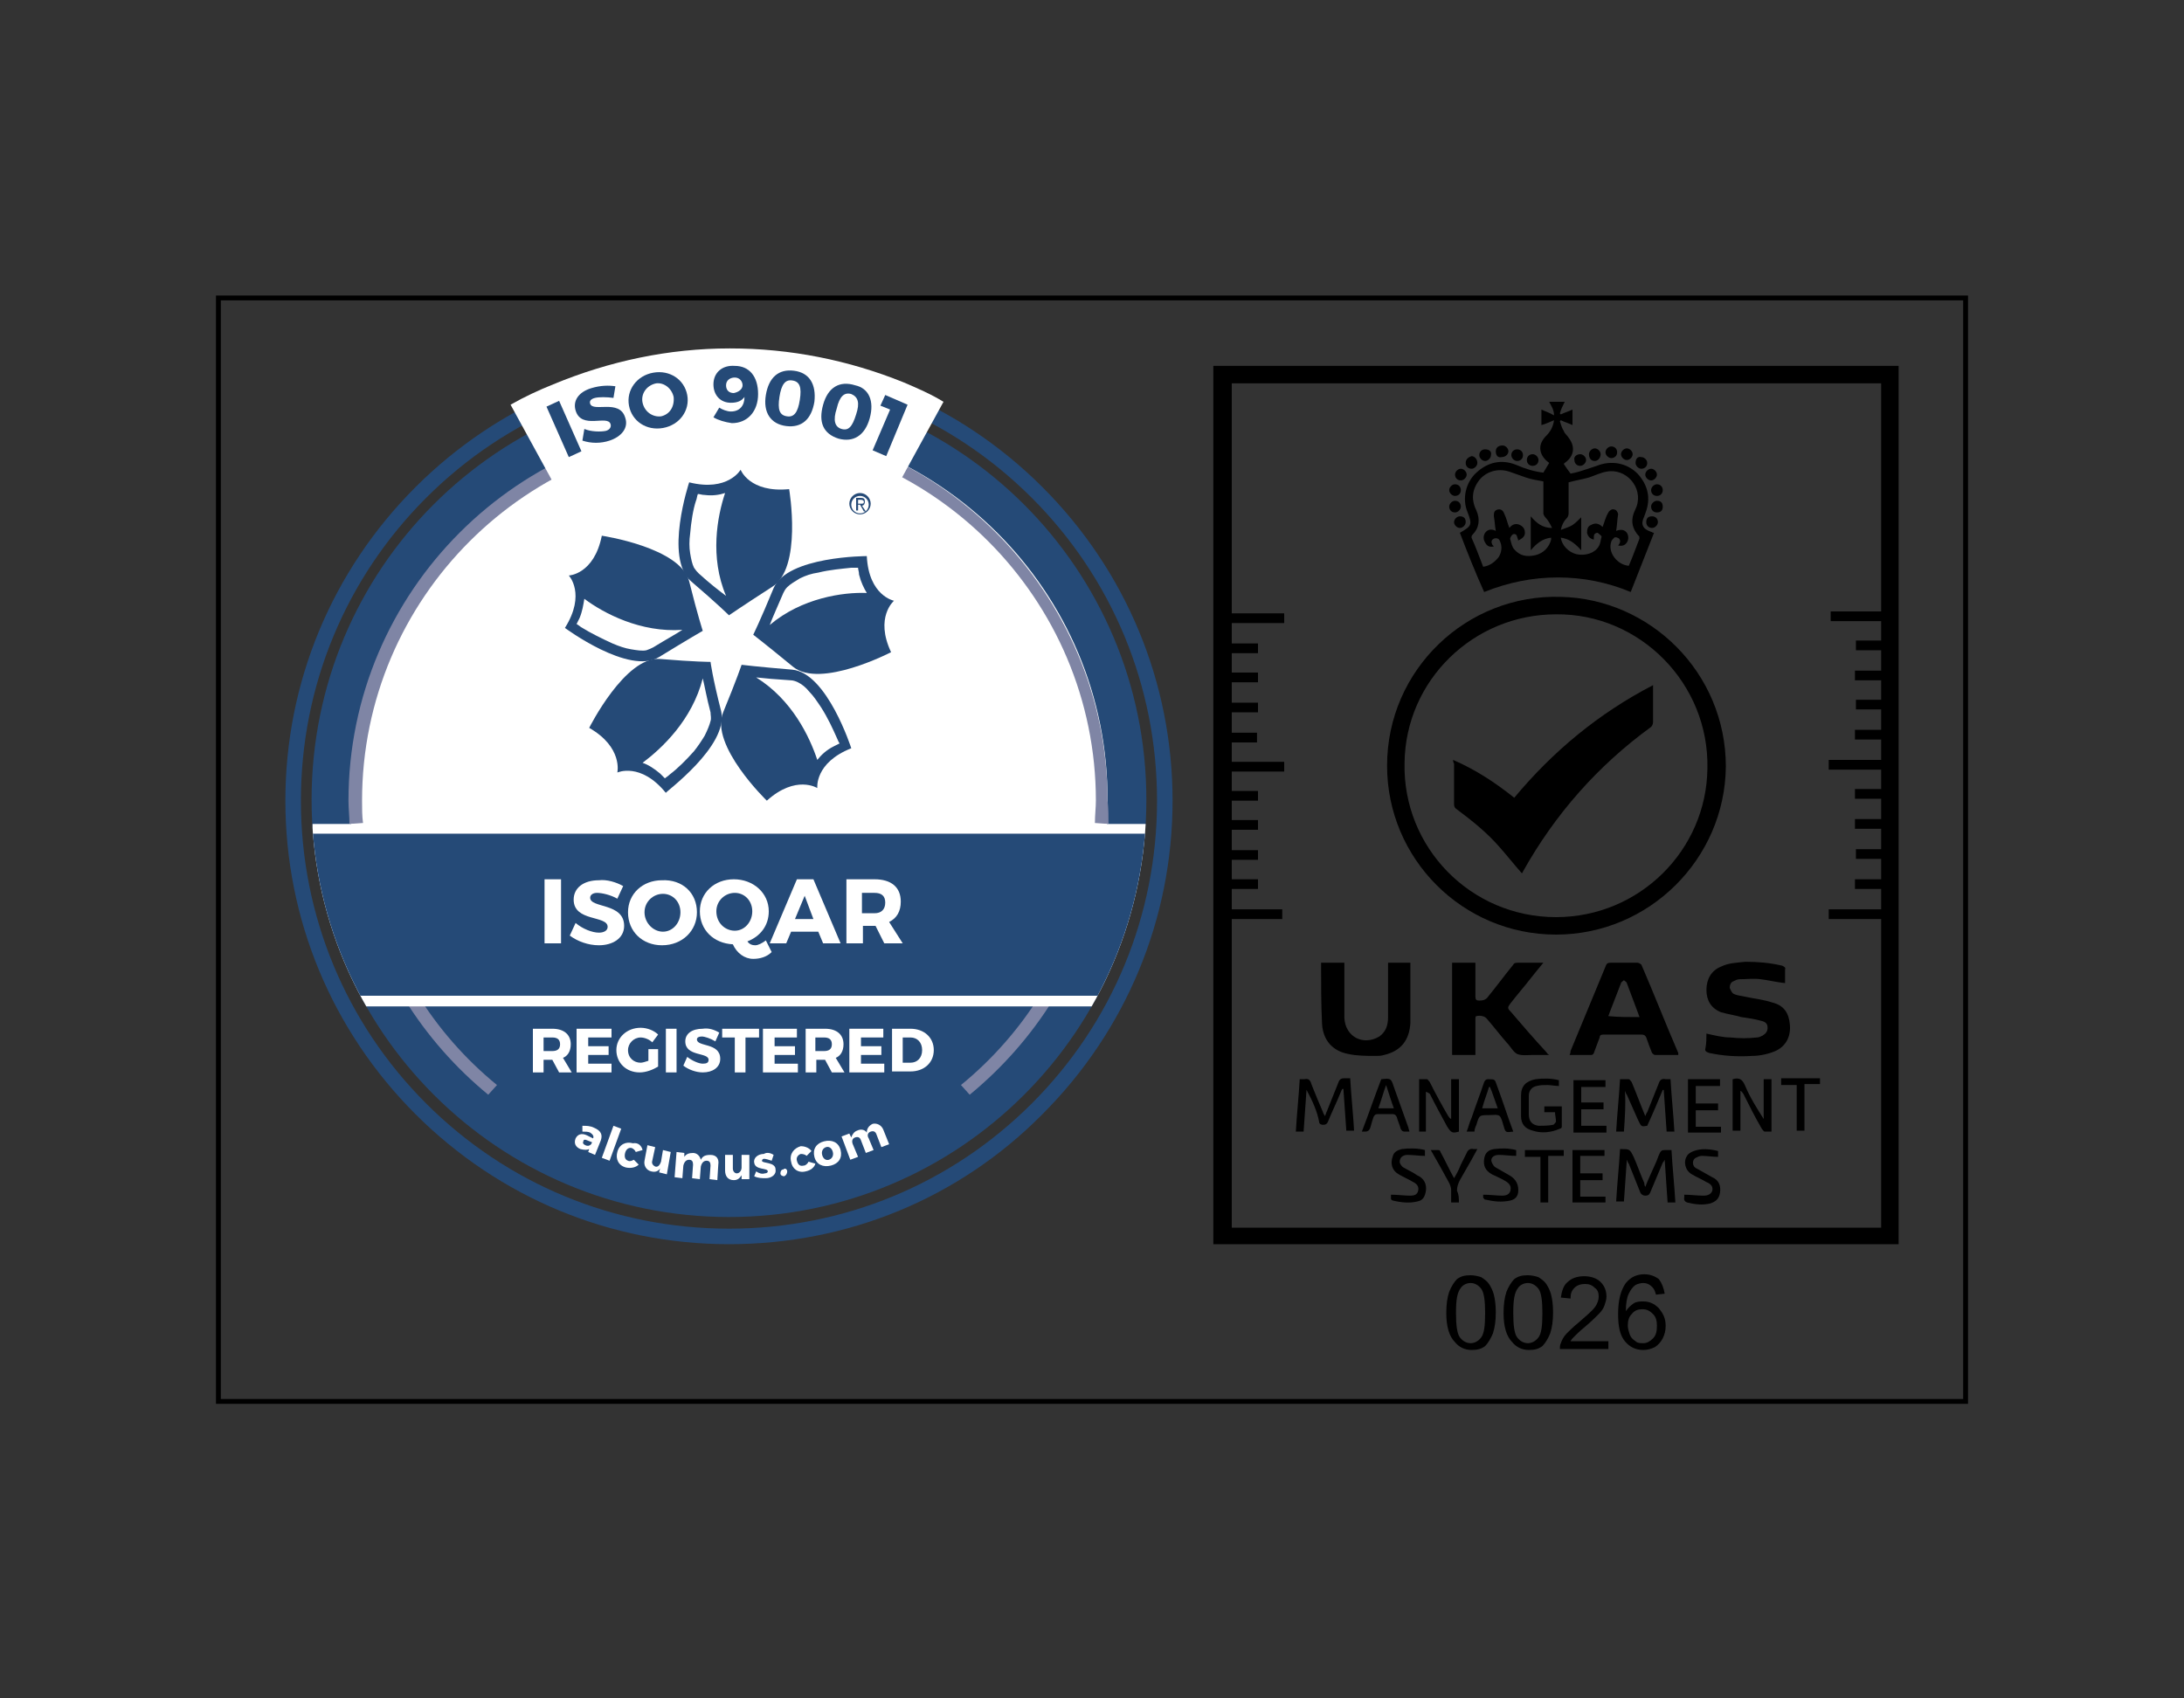 <?xml version="1.0" encoding="utf-8"?>
<!-- Generator: Adobe Illustrator 27.4.0, SVG Export Plug-In . SVG Version: 6.00 Build 0)  -->
<svg version="1.1" id="Layer_1" xmlns="http://www.w3.org/2000/svg" xmlns:xlink="http://www.w3.org/1999/xlink" x="0px" y="0px"
	 width="225px" height="175px" viewBox="0 0 225 175" style="enable-background:new 0 0 225 175;" xml:space="preserve">
<rect x="0" y="0" width="225" height="175" fill="#333333" stroke="none"/>
<style type="text/css">
	.st0{clip-path:url(#SVGID_00000011730592218264678260000008849541419342668680_);}
	.st1{fill:#254A77;}
	.st2{fill:#FFFFFF;}
	.st3{fill:#7F85A5;}
	.st4{fill:none;stroke:#000000;stroke-width:0.5;stroke-miterlimit:10;}
</style>
<g>
	<g>
		<g>
			<g>
				<path d="M150,135.3c0,1.2,0.1,2.1,0.4,2.5c0.3,0.4,0.7,0.6,1.1,0.6c0.4,0,0.8-0.2,1.1-0.6c0.3-0.4,0.4-1.2,0.4-2.5
					c0-1.2-0.1-2.1-0.4-2.5c-0.3-0.4-0.7-0.6-1.1-0.6c-0.4,0-0.8,0.2-1,0.5C150.1,133.2,150,134,150,135.3 M149,135.3
					c0-0.9,0.1-1.6,0.3-2.2c0.2-0.5,0.5-1,0.8-1.3c0.4-0.3,0.8-0.4,1.4-0.4c0.4,0,0.8,0.1,1.1,0.2c0.3,0.2,0.6,0.4,0.8,0.7
					c0.2,0.3,0.4,0.7,0.5,1.1c0.1,0.4,0.2,1,0.2,1.8c0,0.9-0.1,1.6-0.3,2.2c-0.2,0.5-0.5,1-0.8,1.3c-0.4,0.3-0.8,0.4-1.4,0.4
					c-0.7,0-1.3-0.3-1.7-0.8C149.3,137.7,149,136.7,149,135.3"/>
				<path d="M155.9,135.3c0,1.2,0.1,2.1,0.4,2.5c0.3,0.4,0.7,0.6,1.1,0.6c0.4,0,0.8-0.2,1.1-0.6c0.3-0.4,0.4-1.2,0.4-2.5
					c0-1.2-0.1-2.1-0.4-2.5c-0.3-0.4-0.7-0.6-1.1-0.6c-0.4,0-0.8,0.2-1,0.5C156,133.2,155.9,134,155.9,135.3 M154.9,135.3
					c0-0.9,0.1-1.6,0.3-2.2c0.2-0.5,0.5-1,0.8-1.3c0.4-0.3,0.8-0.4,1.4-0.4c0.4,0,0.8,0.1,1.1,0.2c0.3,0.2,0.6,0.4,0.8,0.7
					c0.2,0.3,0.4,0.7,0.5,1.1c0.1,0.4,0.2,1,0.2,1.8c0,0.9-0.1,1.6-0.3,2.2c-0.2,0.5-0.5,1-0.8,1.3c-0.4,0.3-0.8,0.4-1.4,0.4
					c-0.7,0-1.3-0.3-1.7-0.8C155.2,137.7,154.9,136.7,154.9,135.3"/>
				<path d="M165.7,138.1v0.9h-5c0-0.2,0-0.4,0.1-0.6c0.1-0.3,0.3-0.7,0.6-1c0.3-0.3,0.7-0.7,1.2-1.1c0.8-0.7,1.4-1.2,1.7-1.6
					c0.3-0.4,0.4-0.8,0.4-1.1c0-0.4-0.1-0.7-0.4-0.9c-0.3-0.3-0.6-0.4-1-0.4c-0.4,0-0.8,0.1-1.1,0.4c-0.3,0.3-0.4,0.6-0.4,1.1
					l-1-0.1c0.1-0.7,0.3-1.3,0.7-1.6c0.4-0.4,1-0.6,1.7-0.6c0.7,0,1.3,0.2,1.7,0.6c0.4,0.4,0.6,0.9,0.6,1.5c0,0.3-0.1,0.6-0.2,0.9
					c-0.1,0.3-0.3,0.6-0.6,0.9c-0.3,0.3-0.8,0.8-1.4,1.3c-0.6,0.5-0.9,0.8-1.1,1c-0.2,0.2-0.3,0.3-0.4,0.5H165.7z"/>
				<path d="M167.7,136.6c0,0.3,0.1,0.6,0.2,0.9c0.1,0.3,0.3,0.5,0.6,0.7c0.2,0.2,0.5,0.2,0.8,0.2c0.4,0,0.7-0.2,1-0.5
					c0.3-0.3,0.4-0.7,0.4-1.3c0-0.5-0.1-0.9-0.4-1.2c-0.3-0.3-0.6-0.5-1.1-0.5c-0.4,0-0.8,0.1-1.1,0.5
					C167.8,135.7,167.7,136.1,167.7,136.6 M171.5,133.3l-0.9,0.1c-0.1-0.4-0.2-0.6-0.4-0.8c-0.3-0.3-0.6-0.4-0.9-0.4
					c-0.3,0-0.6,0.1-0.8,0.2c-0.3,0.2-0.5,0.5-0.7,0.9c-0.2,0.4-0.3,1-0.3,1.8c0.2-0.3,0.5-0.6,0.8-0.8c0.3-0.2,0.7-0.2,1-0.2
					c0.6,0,1.1,0.2,1.6,0.7c0.4,0.5,0.7,1,0.7,1.8c0,0.5-0.1,0.9-0.3,1.3c-0.2,0.4-0.5,0.7-0.8,0.9c-0.4,0.2-0.8,0.3-1.2,0.3
					c-0.8,0-1.4-0.3-1.9-0.9c-0.5-0.6-0.7-1.5-0.7-2.8c0-1.5,0.3-2.5,0.8-3.2c0.5-0.6,1.1-0.9,1.9-0.9c0.6,0,1.1,0.2,1.5,0.5
					C171.2,132.2,171.4,132.7,171.5,133.3"/>
			</g>
			<g>
				<path d="M195.6,128.2c-23.5,0-47,0-70.6,0c0-30.2,0-60.3,0-90.5c23.5,0,47,0,70.6,0C195.6,67.8,195.6,98,195.6,128.2z
					 M193.8,39.5c-22.3,0-44.6,0-66.9,0c0,7.9,0,15.8,0,23.7c1.8,0,3.6,0,5.4,0c0,0.3,0,0.7,0,1c-1.8,0-3.6,0-5.4,0
					c0,0.7,0,1.4,0,2.1c0.9,0,1.8,0,2.7,0c0,0.3,0,0.6,0,1c-0.9,0-1.8,0-2.7,0c0,0.7,0,1.3,0,2c0.9,0,1.8,0,2.7,0c0,0.3,0,0.6,0,1
					c-0.9,0-1.8,0-2.7,0c0,0.7,0,1.4,0,2.1c0.9,0,1.8,0,2.7,0c0,0.3,0,0.6,0,1c-0.9,0-1.8,0-2.7,0c0,0.7,0,1.4,0,2.1
					c0.9,0,1.8,0,2.6,0c0,0.3,0,0.6,0,1c-0.9,0-1.8,0-2.6,0c0,0.7,0,1.4,0,2c1.8,0,3.6,0,5.4,0c0,0.3,0,0.6,0,1c-1.8,0-3.6,0-5.4,0
					c0,0.7,0,1.3,0,2c0.9,0,1.8,0,2.7,0c0,0.3,0,0.6,0,1c-0.9,0-1.8,0-2.7,0c0,0.7,0,1.4,0,2c0.9,0,1.8,0,2.7,0c0,0.3,0,0.6,0,1
					c-0.9,0-1.8,0-2.7,0c0,0.7,0,1.4,0,2.1c0.9,0,1.8,0,2.7,0c0,0.3,0,0.6,0,1c-0.9,0-1.8,0-2.7,0c0,0.7,0,1.3,0,2
					c0.9,0,1.8,0,2.7,0c0,0.3,0,0.6,0,1c-0.9,0-1.8,0-2.7,0c0,0.7,0,1.4,0,2.1c1.7,0,3.4,0,5.2,0c0,0.3,0,0.6,0,1
					c-1.7,0-3.4,0-5.2,0c0,10.6,0,21.2,0,31.8c22.3,0,44.6,0,66.9,0c0-10.6,0-21.2,0-31.8c-1.8,0-3.6,0-5.4,0c0-0.3,0-0.6,0-1
					c1.8,0,3.6,0,5.4,0c0-0.7,0-1.4,0-2.1c-0.9,0-1.8,0-2.7,0c0-0.3,0-0.6,0-1c0.9,0,1.8,0,2.7,0c0-0.7,0-1.4,0-2.1
					c-0.9,0-1.8,0-2.6,0c0-0.3,0-0.6,0-1c0.9,0,1.8,0,2.6,0c0-0.7,0-1.4,0-2.1c-0.9,0-1.8,0-2.7,0c0-0.3,0-0.6,0-1
					c0.9,0,1.8,0,2.7,0c0-0.7,0-1.4,0-2.1c-0.9,0-1.8,0-2.7,0c0-0.3,0-0.6,0-1c0.9,0,1.8,0,2.7,0c0-0.7,0-1.4,0-2
					c-1.8,0-3.6,0-5.4,0c0-0.3,0-0.7,0-1c1.8,0,3.6,0,5.4,0c0-0.7,0-1.4,0-2.1c-0.9,0-1.8,0-2.7,0c0-0.3,0-0.6,0-1
					c0.9,0,1.8,0,2.7,0c0-0.7,0-1.4,0-2.1c-0.9,0-1.8,0-2.6,0c0-0.3,0-0.6,0-1c0.9,0,1.8,0,2.6,0c0-0.7,0-1.4,0-2
					c-0.9,0-1.8,0-2.7,0c0-0.3,0-0.6,0-1c0.9,0,1.8,0,2.7,0c0-0.7,0-1.4,0-2.1c-0.9,0-1.8,0-2.6,0c0-0.3,0-0.6,0-1
					c0.9,0,1.8,0,2.6,0c0-0.7,0-1.4,0-2c-1.7,0-3.4,0-5.2,0c0-0.3,0-0.6,0-1c1.7,0,3.5,0,5.2,0C193.8,55.3,193.8,47.4,193.8,39.5z"
					/>
				<path d="M160.3,96.3c-9.6,0-17.4-7.8-17.4-17.4c0-9.9,8.2-17.7,17.9-17.4c9.2,0.2,17,7.8,17,17.5
					C177.7,88.5,169.9,96.3,160.3,96.3z M160.3,63.3c-8.5,0-15.5,6.8-15.6,15.3c-0.2,8.7,6.8,15.9,15.6,15.9
					c8.6,0,15.5-6.9,15.6-15.3C176.1,70.4,168.9,63.2,160.3,63.3z"/>
				<path d="M150.4,54.9c1.2-0.7,1.3-0.8,0.8-2.1c-0.6-1.4-0.2-3.1,0.9-4.1c1.2-1.1,2.6-1.4,4.1-0.8c0.9,0.4,1.9,0.7,2.8,0.8
					c0.2-0.3,0.4-0.7,0.6-1c-0.4-0.3-0.8-0.7-0.9-1.3c-0.1-0.6,0.2-1.1,0.6-1.5c0.4-0.4,0.7-0.9,0.8-1.6c-0.5,0.2-0.9,0.4-1.3,0.5
					c0-0.5,0-1,0-1.6c0.4,0.2,0.8,0.3,1.3,0.6c0-0.6-0.3-1-0.5-1.4c0.6,0,1.1,0,1.6,0c-0.2,0.4-0.4,0.8-0.5,1.2c0,0,0.1,0.1,0.1,0.1
					c0.4-0.2,0.8-0.3,1.2-0.5c0,0.5,0,1,0,1.6c-0.4-0.2-0.8-0.3-1.2-0.5c0,0-0.1,0.1-0.1,0.1c0.1,0.3,0.2,0.7,0.4,1
					c0.1,0.3,0.4,0.5,0.5,0.7c0.7,0.9,0.6,1.9-0.4,2.6c0,0-0.1,0.1-0.1,0.1c0.2,0.3,0.4,0.6,0.7,1c0.6-0.1,1.2-0.3,1.8-0.5
					c0.3-0.1,0.6-0.2,0.9-0.3c1.5-0.6,3.1-0.3,4.2,0.8c1.1,1.2,1.4,2.6,0.8,4.1c0,0.1-0.1,0.2-0.1,0.3c-0.4,0.8-0.2,1.3,0.7,1.6
					c0.1,0,0.1,0.1,0.3,0.1c-0.8,2-1.6,4.1-2.4,6.1c-2.4-1-4.9-1.5-7.5-1.5c-2.6,0-5.1,0.5-7.6,1.5C152,59,151.2,57,150.4,54.9z
					 M166.5,54.7c0.5-0.2,0.9-0.1,1.1,0.2c0.2,0.3,0.2,0.7,0,1c-0.2,0.3-0.5,0.4-0.9,0.3c0.2-0.2,0.3-0.5,0.1-0.7
					c-0.1-0.1-0.4-0.2-0.5-0.1c-0.1,0.1-0.3,0.3-0.3,0.4c-0.4,1.1,0.6,2.4,1.8,2.5c0.4-0.9,0.7-1.8,1.1-2.8c0-0.1,0-0.3-0.1-0.3
					c-0.6-0.7-0.8-1.4-0.5-2.3c0.1-0.2,0.2-0.5,0.3-0.7c0.7-2-1.1-4-3.1-3.6c-0.6,0.1-1.2,0.4-1.8,0.6c-0.7,0.2-1.4,0.3-2.1,0.5
					c0,1,0,2.1,0,3.1c0,0.2,0,0.4-0.2,0.6c-0.3,0.3-0.5,0.7-0.6,1.2c0.5-0.2,0.9-0.3,1.2-0.5c0.3-0.2,0.6-0.5,0.9-0.8
					c0,1.1,0,2.2,0,3.4c-0.8-0.9-1.4-1.2-2.1-1.3c0.1,0.8,0.8,1.5,1.6,1.7c0.9,0.2,1.9-0.1,2.3-0.8c0.2-0.3,0.2-0.7,0.3-1
					c0-0.1-0.3-0.3-0.4-0.4c-0.3,0-0.4,0.2-0.4,0.4c0,0.1,0,0.2,0,0.3c-0.4-0.1-0.6-0.3-0.7-0.7c0-0.4,0.1-0.7,0.4-0.8
					c0.5-0.3,0.9-0.1,1.2,0.2c0.2-0.5,0.3-1,0.6-1.5c0.1-0.2,0.4-0.4,0.6-0.3c0.2,0,0.4,0.3,0.4,0.5
					C166.6,53.6,166.6,54.1,166.5,54.7z M152.8,58.4c0.7-0.1,1.2-0.5,1.6-1c0.3-0.5,0.4-1.1,0.1-1.7c-0.1-0.2-0.3-0.3-0.6-0.2
					c-0.2,0.1-0.3,0.3-0.2,0.5c0,0.1,0.1,0.2,0.2,0.3c-0.4,0.1-0.7,0-0.9-0.4c-0.2-0.3-0.2-0.7,0-1c0.3-0.4,0.7-0.4,1.1-0.2
					c-0.1-0.5-0.1-1-0.2-1.5c0-0.3,0-0.6,0.4-0.7c0.4-0.1,0.6,0.2,0.7,0.5c0.2,0.4,0.3,0.9,0.5,1.4c0.3-0.4,0.7-0.5,1.1-0.3
					c0.4,0.2,0.5,0.5,0.5,0.8c0,0.4-0.3,0.6-0.7,0.8c0-0.1,0-0.1,0-0.1c-0.1-0.2-0.1-0.4-0.2-0.5c-0.1-0.1-0.3-0.1-0.4,0
					c-0.1,0.1-0.3,0.4-0.2,0.5c0.1,0.4,0.2,0.8,0.4,1c0.6,0.7,1.3,0.8,2.2,0.6c0.8-0.2,1.4-0.8,1.6-1.6c0-0.1,0-0.1,0-0.2
					c-0.9,0.1-1.5,0.6-2.1,1.3c0-1.2,0-2.3,0-3.5c0.6,0.7,1.2,1.2,2.2,1.2c-0.2-0.4-0.4-0.8-0.7-1.1c-0.1-0.1-0.2-0.3-0.2-0.4
					c0-0.8,0-1.6,0-2.5c0-0.3,0-0.5,0-0.8c-0.6-0.1-1.2-0.2-1.8-0.4c-0.6-0.2-1.1-0.4-1.7-0.6c-1.2-0.4-2.5,0-3.2,1
					c-0.7,1-0.7,2-0.2,3c0.4,0.9,0.3,1.8-0.4,2.5c-0.1,0.1-0.1,0.2-0.1,0.3C152.1,56.5,152.4,57.4,152.8,58.4z"/>
				<path d="M149.6,99.2c0.8,0,1.6,0,2.4,0c0,0.1,0,0.3,0,0.4c0,1,0,2.1,0,3.1c0,0.3,0.1,0.4,0.4,0.4c0.4,0,0.7-0.1,0.9-0.4
					c0.9-1.1,1.7-2.2,2.6-3.3c0.1-0.2,0.3-0.2,0.5-0.2c0.8,0,1.6,0,2.6,0c-0.5,0.6-0.9,1.1-1.3,1.6c-0.7,0.9-1.4,1.7-2.1,2.6
					c-0.3,0.4-0.3,0.5,0,0.8c1.2,1.4,2.4,2.8,3.7,4.2c0.1,0.1,0.1,0.2,0.3,0.3c-0.6,0-1.1,0-1.6,0c-0.6,0-1.2,0.1-1.7-0.1
					c-0.4-0.2-0.7-0.8-1.1-1.2c-0.7-0.8-1.3-1.6-2-2.4c-0.2-0.3-0.7-0.4-1.1-0.3c-0.1,0-0.1,0.2-0.1,0.3c0,1.1,0,2.2,0,3.3
					c0,0.1,0,0.3,0,0.4c-0.8,0-1.6,0-2.4,0C149.6,105.6,149.6,102.4,149.6,99.2z"/>
				<path d="M172.9,108.7c-0.8,0-1.6,0-2.4,0c-0.1,0-0.2-0.1-0.3-0.2c-0.2-0.5-0.4-1-0.6-1.6c-0.1-0.2-0.2-0.3-0.5-0.3
					c-1.3,0-2.6,0-3.9,0c-0.3,0-0.4,0.1-0.4,0.3c-0.2,0.5-0.4,1.1-0.6,1.6c0,0.1-0.2,0.2-0.2,0.2c-0.8,0-1.5,0-2.3,0
					c0.1-0.2,0.1-0.3,0.1-0.4c1.2-2.9,2.4-5.8,3.6-8.7c0.1-0.3,0.2-0.4,0.5-0.4c0.9,0,1.9,0,2.8,0c0.1,0,0.3,0.1,0.4,0.2
					c1.3,3,2.5,6.1,3.8,9.1C172.9,108.6,172.9,108.6,172.9,108.7z M168.9,104.8c0-0.1-0.1-0.2-0.1-0.3c-0.4-1.1-0.8-2.1-1.2-3.2
					c0-0.1-0.2-0.2-0.3-0.3c-0.1,0.1-0.3,0.2-0.3,0.3c-0.4,1-0.8,2.1-1.2,3.1c0,0.1-0.1,0.2-0.1,0.3
					C166.7,104.8,167.8,104.8,168.9,104.8z"/>
				<path d="M175.8,106.5c0.9,0.2,1.7,0.4,2.5,0.4c0.9,0.1,1.8,0.1,2.7,0c0.2,0,0.4-0.1,0.6-0.2c0.3-0.2,0.5-0.4,0.5-0.8
					c0-0.4-0.2-0.6-0.6-0.7c-0.7-0.2-1.4-0.3-2.1-0.4c-0.7-0.2-1.4-0.3-2.1-0.5c-1-0.4-1.5-1.2-1.5-2.3c0-1.1,0.5-2,1.5-2.4
					c0.8-0.4,1.7-0.4,2.5-0.5c1.3,0,2.5,0.1,3.8,0.4c0.2,0.1,0.4,0.2,0.3,0.4c0,0.5,0,0.9,0,1.4c-0.9-0.1-1.7-0.3-2.5-0.4
					c-0.7-0.1-1.5,0-2.2,0c-0.2,0-0.4,0.1-0.6,0.2c-0.3,0.1-0.4,0.4-0.4,0.7c0.1,0.2,0.2,0.5,0.4,0.6c0.4,0.2,0.8,0.2,1.2,0.3
					c0.9,0.2,1.9,0.3,2.8,0.6c1.2,0.3,1.7,1.1,1.8,2.3c0.1,1.2-0.4,2.2-1.5,2.7c-0.7,0.3-1.6,0.5-2.4,0.5c-1.5,0.1-3,0-4.4-0.3
					c-0.3-0.1-0.5-0.2-0.4-0.5C175.8,107.5,175.8,107,175.8,106.5z"/>
				<path d="M136.1,99.2c0.8,0,1.6,0,2.4,0c0,0.1,0,0.3,0,0.4c0,1.7,0,3.3,0,5c0,0.1,0,0.2,0,0.3c0.1,1.9,1.9,2.9,3.6,1.9
					c0.7-0.5,0.9-1.2,0.9-2c0-1.7,0-3.4,0-5.2c0-0.1,0-0.3,0-0.4c0.8,0,1.5,0,2.3,0c0,0,0,0.1,0,0.2c0,2,0,4,0,6
					c-0.1,1.8-1,2.9-2.7,3.3c-0.3,0.1-0.6,0.1-0.9,0.1c-0.9,0-1.9,0-2.8-0.2c-1.6-0.3-2.6-1.4-2.7-3.1
					C136.1,103.5,136.1,101.4,136.1,99.2C136.1,99.3,136.1,99.3,136.1,99.2z"/>
				<path d="M169.5,122.3c0.3-0.8,0.7-1.6,1-2.3c0.2-0.4,0.3-0.8,0.5-1.2c0.1-0.2,0.2-0.3,0.5-0.3c0.2,0,0.4,0,0.7,0
					c0.1,1.8,0.3,3.6,0.4,5.4c-0.3,0-0.5,0-0.8,0c-0.1-1.4-0.2-2.9-0.3-4.4c-0.1,0.2-0.2,0.3-0.2,0.3c-0.4,1-0.9,2.1-1.3,3.1
					c-0.1,0.2-0.2,0.3-0.5,0.3c-0.2,0-0.4-0.1-0.5-0.3c-0.4-1-0.8-2-1.2-3c-0.1-0.1-0.1-0.2-0.2-0.4c-0.1,1.4-0.2,2.9-0.3,4.3
					c-0.3,0-0.5,0-0.8,0c0.1-1.8,0.3-3.6,0.4-5.4c0,0,0.1,0,0.1,0c0.9,0,0.9,0,1.3,0.8c0.4,0.9,0.7,1.8,1.1,2.7
					C169.4,122,169.4,122.1,169.5,122.3z"/>
				<path d="M167.3,116.6c-0.3,0-0.5,0-0.8,0c0.1-1.8,0.3-3.6,0.4-5.4c0.3,0,0.6,0,0.9,0c0.1,0,0.2,0.2,0.3,0.3
					c0.5,1.2,0.9,2.3,1.4,3.5c0.1-0.2,0.1-0.3,0.2-0.4c0.4-1,0.8-2,1.2-3c0.1-0.3,0.3-0.5,0.7-0.4c0.2,0,0.3,0,0.5,0
					c0.1,1.8,0.3,3.6,0.4,5.4c-0.3,0-0.5,0-0.8,0c-0.1-1.4-0.2-2.9-0.3-4.3c0,0-0.1,0-0.1,0c-0.5,1.2-1,2.4-1.6,3.7
					c-0.6,0.1-0.6,0.1-0.9-0.5c-0.4-0.9-0.8-1.8-1.2-2.7c-0.1-0.1-0.1-0.2-0.2-0.4C167.5,113.7,167.4,115.1,167.3,116.6z"/>
				<path d="M134.6,112.3c-0.1,1.4-0.2,2.9-0.3,4.3c-0.3,0-0.5,0-0.8,0c0.1-1.8,0.3-3.6,0.4-5.4c0.2,0,0.3,0,0.5,0
					c0.4-0.1,0.6,0.1,0.7,0.5c0.4,1,0.8,2,1.2,2.9c0,0.1,0.1,0.2,0.2,0.4c0.1-0.2,0.1-0.3,0.2-0.5c0.4-1,0.8-2,1.2-3
					c0.1-0.3,0.3-0.4,0.6-0.4c0.2,0,0.4,0,0.6,0c0.1,1.8,0.3,3.6,0.4,5.4c-0.3,0-0.5,0-0.8,0c-0.1-1.4-0.2-2.9-0.3-4.3
					c0,0-0.1,0-0.1,0c-0.1,0.1-0.1,0.2-0.2,0.4c-0.4,1-0.9,2-1.3,3c-0.1,0.2-0.2,0.3-0.5,0.3c-0.2,0-0.4-0.1-0.4-0.3
					C135.7,114.5,135.2,113.4,134.6,112.3C134.7,112.3,134.7,112.3,134.6,112.3z"/>
				<path d="M178.5,111.2c0.7-0.2,1,0,1.3,0.7c0.5,1.2,1.2,2.3,1.9,3.4c0-1.3,0-2.7,0-4.1c0.3,0,0.5,0,0.8,0c0,1.8,0,3.6,0,5.4
					c-0.2,0-0.5,0-0.7,0c-0.1,0-0.2-0.2-0.3-0.3c-0.7-1.2-1.3-2.4-1.9-3.6c-0.1-0.1-0.1-0.2-0.3-0.3c0,1.4,0,2.7,0,4.1
					c-0.3,0-0.5,0-0.8,0C178.5,114.8,178.5,113,178.5,111.2z"/>
				<path d="M146.9,112.5c0,1.4,0,2.7,0,4.1c-0.3,0-0.5,0-0.7,0c0-1.8,0-3.6,0-5.4c0.3,0,0.6,0,0.8,0c0.1,0,0.2,0.2,0.3,0.3
					c0.6,1.2,1.2,2.3,1.9,3.5c0.1,0.1,0.1,0.2,0.3,0.3c0-1.4,0-2.7,0-4.1c0.3,0,0.5,0,0.8,0c0,1.8,0,3.6,0,5.4
					c-0.7,0.2-0.8,0.1-1.2-0.5c-0.6-1.1-1.2-2.2-1.8-3.4C147.1,112.6,147,112.5,146.9,112.5C146.9,112.5,146.9,112.5,146.9,112.5z"
					/>
				<path d="M160.2,114.6c-0.4,0-0.7,0-1.1,0c0-0.2,0-0.4,0-0.6c0.6,0,1.1,0,1.8,0c0,0.7,0,1.4,0,2.1c0,0.1-0.1,0.2-0.2,0.2
					c-0.9,0.4-1.9,0.5-2.8,0.2c-0.8-0.2-1.2-0.7-1.2-1.5c0-0.7,0-1.4,0-2.1c0-1,0.5-1.5,1.5-1.7c0.8-0.1,1.6-0.1,2.4,0.1
					c0,0.2,0,0.4,0,0.6c-0.4,0-0.8-0.1-1.2-0.1c-0.4,0-0.7,0-1.1,0.1c-0.5,0.1-0.8,0.5-0.8,1c0,0.6,0,1.3,0,1.9c0,0.7,0.3,1.1,1,1.2
					c0.5,0,1,0,1.5-0.1c0.1,0,0.2-0.2,0.3-0.3C160.3,115.2,160.2,114.9,160.2,114.6z"/>
				<path d="M173.9,111.2c1.1,0,2.2,0,3.3,0c0,0.2,0,0.4,0,0.7c-0.8,0-1.7,0-2.5,0c0,0.6,0,1.2,0,1.8c0.8,0,1.5,0,2.3,0
					c0,0.2,0,0.4,0,0.7c-0.8,0-1.5,0-2.3,0c0,0.6,0,1.1,0,1.7c0.9,0,1.7,0,2.6,0c0,0.2,0,0.4,0,0.6c-1.1,0-2.2,0-3.4,0
					C173.9,114.8,173.9,113,173.9,111.2z"/>
				<path d="M155.9,116.6C155.9,116.6,155.8,116.6,155.9,116.6c-0.8,0.1-0.8,0.1-1-0.6c-0.1-0.3-0.2-0.8-0.4-1
					c-0.2-0.2-0.7-0.1-1.1-0.1c-1,0-1,0-1.3,1c-0.1,0.2-0.2,0.5-0.2,0.7c-0.3,0-0.5,0-0.8,0c0.2-0.5,0.3-1,0.5-1.4
					c0.4-1.2,0.9-2.5,1.3-3.7c0.1-0.2,0.2-0.3,0.4-0.3c0.7,0,0.7,0,0.9,0.6C154.8,113.4,155.3,115,155.9,116.6z M152.7,114.2
					c0.6,0,1.1,0,1.6,0c-0.3-0.8-0.5-1.5-0.8-2.2c0,0-0.1,0-0.1,0C153.2,112.7,152.9,113.4,152.7,114.2z"/>
				<path d="M142.3,111.2C142.3,111.2,142.3,111.2,142.3,111.2c1-0.1,1-0.1,1.3,0.8c0.5,1.4,1,2.8,1.5,4.2c0,0.1,0.1,0.3,0.1,0.4
					c-0.2,0-0.4,0-0.5,0c-0.2,0-0.3-0.1-0.4-0.3c-0.1-0.4-0.3-0.8-0.4-1.2c-0.1-0.2-0.2-0.3-0.4-0.3c-0.5,0-1,0-1.6,0
					c-0.2,0-0.3,0.1-0.4,0.3c-0.1,0.3-0.2,0.6-0.3,1c-0.1,0.4-0.3,0.5-0.6,0.5c-0.1,0-0.2,0-0.3,0C141,114.8,141.6,113,142.3,111.2z
					 M143.6,114.2c-0.3-0.8-0.5-1.5-0.8-2.4c-0.3,0.8-0.5,1.6-0.8,2.4C142.5,114.2,143,114.2,143.6,114.2z"/>
				<path d="M162.9,113.6c0.8,0,1.5,0,2.3,0c0,0.2,0,0.4,0,0.7c-0.8,0-1.5,0-2.3,0c0,0.6,0,1.1,0,1.7c0.9,0,1.7,0,2.6,0
					c0,0.2,0,0.4,0,0.7c-1.1,0-2.2,0-3.4,0c0-1.8,0-3.6,0-5.4c1.1,0,2.2,0,3.3,0c0,0.2,0,0.4,0,0.7c-0.8,0-1.7,0-2.5,0
					C162.9,112.4,162.9,113,162.9,113.6z"/>
				<path d="M162.8,119.1c0,0.6,0,1.2,0,1.8c0.8,0,1.5,0,2.3,0c0,0.2,0,0.4,0,0.7c-0.8,0-1.5,0-2.3,0c0,0.6,0,1.1,0,1.7
					c0.9,0,1.7,0,2.6,0c0,0.2,0,0.4,0,0.6c-1.1,0-2.2,0-3.4,0c0-1.8,0-3.6,0-5.4c1.1,0,2.2,0,3.3,0c0,0.2,0,0.4,0,0.6
					C164.5,119.1,163.7,119.1,162.8,119.1z"/>
				<path d="M173.5,123.1c0.7,0,1.3,0.1,2,0.1c0.5,0,0.8-0.2,0.9-0.5c0.1-0.4-0.1-0.7-0.6-0.9c-0.5-0.3-1-0.5-1.5-0.8
					c-0.7-0.4-0.9-1.3-0.5-1.9c0.1-0.2,0.4-0.4,0.7-0.5c0.8-0.3,1.7-0.2,2.5,0c0,0.2,0,0.4,0,0.6c-0.6,0-1.1-0.1-1.7-0.1
					c-0.2,0-0.4,0.1-0.6,0.2c-0.4,0.2-0.4,0.9,0.1,1.1c0.5,0.3,1.1,0.6,1.6,0.9c0.7,0.3,0.9,0.9,0.8,1.6c-0.1,0.6-0.4,0.9-1,1.1
					c-0.8,0.2-1.6,0.1-2.4-0.1C173.3,123.7,173.6,123.3,173.5,123.1z"/>
				<path d="M152.8,123.1c0.7,0,1.4,0.1,2,0.1c0.3,0,0.7-0.1,0.8-0.5c0.1-0.4,0-0.7-0.5-1c-0.5-0.3-1-0.5-1.4-0.7
					c-0.7-0.4-0.9-0.9-0.8-1.6c0.1-0.6,0.4-0.9,1-1c0.8-0.1,1.5-0.1,2.3,0.1c0,0.2,0,0.4,0,0.6c-0.6,0-1.2-0.1-1.8-0.1
					c-0.6,0-0.9,0.4-0.7,0.8c0.1,0.2,0.2,0.4,0.4,0.5c0.5,0.3,0.9,0.5,1.4,0.8c0.7,0.4,1,1,0.9,1.8c-0.1,0.5-0.4,0.7-0.8,0.8
					c-0.9,0.2-1.7,0.1-2.6-0.1c-0.1,0-0.1-0.1-0.2-0.2C152.8,123.4,152.8,123.3,152.8,123.1z"/>
				<path d="M146.8,118.5c0,0.2,0,0.4,0,0.6c-0.6,0-1.2-0.1-1.8-0.1c-0.5,0-0.8,0.3-0.8,0.7c0,0.2,0.2,0.5,0.4,0.6
					c0.5,0.3,1,0.5,1.4,0.8c0.7,0.3,1,0.9,0.9,1.6c-0.1,0.6-0.3,1-0.9,1.1c-0.8,0.2-1.7,0.1-2.5-0.1c-0.1,0-0.2-0.1-0.2-0.2
					c0-0.1,0-0.3,0-0.4c0.7,0,1.4,0.1,2,0.1c0.4,0,0.7-0.1,0.8-0.5c0.1-0.4-0.1-0.7-0.5-0.9c-0.5-0.3-1-0.5-1.5-0.8
					c-0.7-0.4-0.9-1.1-0.6-1.9c0.1-0.4,0.5-0.6,0.9-0.7C145.1,118.3,146.1,118.3,146.8,118.5z"/>
				<path d="M150.3,123.9c-0.3,0-0.5,0-0.8,0c0-0.4,0-0.9,0-1.3c0-0.2-0.1-0.5-0.2-0.7c-0.6-1.1-1.2-2.2-1.9-3.4c0.3,0,0.5,0,0.8,0
					c0.1,0,0.2,0.1,0.2,0.2c0.5,0.9,0.9,1.8,1.4,2.7c0.3-0.5,0.5-0.9,0.7-1.4c0.2-0.4,0.4-0.8,0.6-1.2c0.1-0.3,0.4-0.5,0.7-0.4
					c0.1,0,0.2,0,0.4,0c-0.2,0.4-0.4,0.7-0.6,1.1c-0.4,0.7-0.8,1.4-1.2,2.1c-0.2,0.4-0.3,0.7-0.3,1.1
					C150.3,123.1,150.3,123.5,150.3,123.9z"/>
				<path d="M185.1,111.8c-0.6,0-1.1,0-1.6,0c0-0.2,0-0.4,0-0.7c1.3,0,2.7,0,4,0c0,0.2,0,0.4,0,0.6c-0.5,0-1,0-1.6,0
					c0,1.6,0,3.2,0,4.8c-0.3,0-0.5,0-0.8,0C185.1,115,185.1,113.5,185.1,111.8z"/>
				<path d="M159.5,123.9c-0.2,0-0.4,0-0.5,0c-0.1,0-0.1,0-0.3,0c0-1.6,0-3.1,0-4.7c-0.6,0-1.1,0-1.6,0c0-0.2,0-0.4,0-0.7
					c1.3,0,2.7,0,4,0c0,0.2,0,0.4,0,0.6c-0.5,0-1.1,0-1.6,0C159.5,120.7,159.5,122.3,159.5,123.9z"/>
				<path d="M154.1,46.5c0-0.4,0.3-0.6,0.7-0.6c0.3,0,0.6,0.3,0.6,0.6c0,0.3-0.3,0.6-0.7,0.6C154.3,47.2,154.1,46.9,154.1,46.5z"/>
				<path d="M166.6,46.6c0,0.4-0.3,0.6-0.6,0.6c-0.3,0-0.6-0.3-0.6-0.6c0-0.3,0.3-0.6,0.6-0.6C166.3,46,166.6,46.2,166.6,46.6z"/>
				<path d="M171.3,50.5c0,0.3-0.2,0.6-0.6,0.6c-0.4,0-0.6-0.3-0.6-0.6c0-0.3,0.3-0.6,0.6-0.6C171.1,49.9,171.3,50.2,171.3,50.5z"/>
				<path d="M169.1,47.1c0.3,0,0.6,0.3,0.6,0.6c0,0.4-0.3,0.6-0.6,0.6c-0.3,0-0.6-0.3-0.6-0.6C168.5,47.3,168.7,47,169.1,47.1z"/>
				<path d="M152.2,47.7c0,0.3-0.3,0.6-0.6,0.6c-0.3,0-0.6-0.2-0.6-0.6c0-0.4,0.3-0.6,0.6-0.7C151.9,47,152.2,47.3,152.2,47.7z"/>
				<path d="M167.6,46.2c0.3,0,0.6,0.3,0.6,0.6c0,0.3-0.3,0.6-0.6,0.6c-0.3,0-0.6-0.3-0.6-0.6C167,46.5,167.3,46.2,167.6,46.2z"/>
				<path d="M149.9,51.1c-0.3,0-0.6-0.3-0.6-0.6c0-0.3,0.3-0.6,0.6-0.6c0.4,0,0.6,0.3,0.6,0.6C150.5,50.9,150.2,51.1,149.9,51.1z"/>
				<path d="M151.1,48.9c0,0.3-0.3,0.6-0.6,0.6c-0.4,0-0.6-0.3-0.6-0.6c0-0.3,0.3-0.6,0.6-0.6C150.8,48.3,151.1,48.6,151.1,48.9z"/>
				<path d="M164.3,47.5c-0.4,0-0.6-0.3-0.6-0.7c0-0.3,0.3-0.6,0.6-0.6c0.3,0,0.6,0.3,0.6,0.6C164.9,47.2,164.6,47.5,164.3,47.5z"/>
				<path d="M156.3,46.3c0.3,0,0.6,0.2,0.6,0.6c0,0.4-0.3,0.6-0.6,0.6c-0.3,0-0.6-0.3-0.6-0.6C155.7,46.5,156,46.3,156.3,46.3z"/>
				<path d="M153.6,46.9c0,0.3-0.3,0.6-0.6,0.6c-0.3,0-0.6-0.3-0.6-0.6c0-0.4,0.3-0.6,0.6-0.6C153.4,46.3,153.7,46.5,153.6,46.9z"/>
				<path d="M151,53.8c0,0.3-0.3,0.6-0.6,0.6c-0.3,0-0.6-0.3-0.6-0.6c0-0.3,0.3-0.6,0.6-0.6C150.8,53.2,151,53.4,151,53.8z"/>
				<path d="M171.3,52.2c0,0.4-0.2,0.6-0.6,0.6c-0.4,0-0.6-0.3-0.6-0.6c0-0.3,0.3-0.6,0.6-0.6C171.1,51.6,171.3,51.8,171.3,52.2z"/>
				<path d="M150.5,52.2c0,0.3-0.3,0.6-0.6,0.6c-0.4,0-0.6-0.3-0.6-0.6c0-0.3,0.3-0.6,0.6-0.6C150.3,51.6,150.5,51.9,150.5,52.2z"/>
				<path d="M162.8,46.8c0.3,0,0.6,0.3,0.6,0.6c0,0.3-0.3,0.6-0.6,0.6c-0.4,0-0.6-0.3-0.6-0.6C162.1,47.1,162.4,46.8,162.8,46.8z"/>
				<path d="M157.9,48c-0.3,0-0.6-0.2-0.6-0.6c0-0.4,0.3-0.6,0.6-0.6c0.3,0,0.6,0.3,0.6,0.6C158.5,47.8,158.2,48,157.9,48z"/>
				<path d="M170.8,53.8c0,0.3-0.3,0.6-0.6,0.6c-0.3,0-0.6-0.2-0.6-0.6c0-0.4,0.2-0.6,0.6-0.6C170.5,53.2,170.8,53.4,170.8,53.8z"/>
				<path d="M170.1,48.3c0.3,0,0.6,0.3,0.6,0.6c0,0.3-0.3,0.6-0.6,0.6c-0.3,0-0.6-0.3-0.6-0.6C169.5,48.6,169.8,48.3,170.1,48.3z"/>
				<path d="M149.7,78.3c2.3,1,4.3,2.3,6.3,3.9c4-4.8,8.7-8.7,14.3-11.6c0,0.1,0,0.2,0,0.3c0,1.2,0,2.3,0,3.5c0,0.2-0.1,0.4-0.2,0.5
					c-5.5,4-9.9,9-13.2,14.9c0,0.1-0.1,0.1-0.1,0.2c0,0,0,0,0,0c-0.8-0.9-1.5-1.8-2.3-2.7c-1.3-1.5-2.8-2.7-4.4-3.9
					c-0.2-0.1-0.3-0.3-0.3-0.5c0-1.4,0-2.8,0-4.2C149.7,78.5,149.7,78.4,149.7,78.3z"/>
			</g>
		</g>
		<g>
			<g>
				<g>
					<defs>
						<path id="SVGID_1_" d="M75.1,125.4c-23.7,0-43-19.2-43-43s19.2-43,43-43c23.7,0,43,19.2,43,43S98.8,125.4,75.1,125.4"/>
					</defs>
					<clipPath id="SVGID_00000114781670650287514870000012903660814010393269_">
						<use xlink:href="#SVGID_1_"  style="overflow:visible;"/>
					</clipPath>
					<g style="clip-path:url(#SVGID_00000114781670650287514870000012903660814010393269_);">
						<g>
							<path class="st1" d="M75.1,125.4c-23.7,0-43-19.2-43-43s19.2-43,43-43c23.7,0,43,19.2,43,43S98.8,125.4,75.1,125.4"/>
						</g>
						<g>
							<path class="st2" d="M75.1,43.5c-21.6,0-39,17.5-39,39c0,3.5,0.5,6.9,1.3,10.2h75.4c0.9-3.2,1.3-6.6,1.3-10.2
								C114.2,60.9,96.7,43.5,75.1,43.5"/>
						</g>
					</g>
					<g style="clip-path:url(#SVGID_00000114781670650287514870000012903660814010393269_);">
						<path class="st3" d="M50.3,112.8c-3.4-2.8-6.3-6.1-8.6-9.8l1.2-0.7c2.2,3.6,5,6.8,8.3,9.5L50.3,112.8z"/>
					</g>
					<g style="clip-path:url(#SVGID_00000114781670650287514870000012903660814010393269_);">
						<path class="st3" d="M114.2,84.9l-1.4-0.1c0-0.8,0.1-1.6,0.1-2.3c0-20.8-16.9-37.8-37.8-37.8c-20.8,0-37.8,16.9-37.8,37.8
							c0,0.8,0,1.6,0.1,2.3l-1.4,0.1c0-0.8-0.1-1.6-0.1-2.4c0-21.6,17.6-39.1,39.1-39.1s39.1,17.6,39.1,39.1
							C114.2,83.3,114.2,84.1,114.2,84.9z"/>
					</g>
					<g style="clip-path:url(#SVGID_00000114781670650287514870000012903660814010393269_);">
						<path class="st3" d="M99.9,112.8l-0.9-1c3.3-2.7,6.1-5.9,8.3-9.5l1.2,0.7C106.2,106.7,103.3,110,99.9,112.8z"/>
					</g>
					<g style="clip-path:url(#SVGID_00000114781670650287514870000012903660814010393269_);">
						<rect x="32.2" y="84.9" class="st2" width="85.9" height="18.8"/>
					</g>
					<g style="clip-path:url(#SVGID_00000114781670650287514870000012903660814010393269_);">
						<rect x="32.2" y="85.9" class="st1" width="85.9" height="16.7"/>
					</g>
				</g>
				<g>
					<g>
						<path class="st1" d="M75.1,38.4c-11.8,0-22.9,4.6-31.2,12.9C35.6,59.6,31,70.7,31,82.5c0,11.8,4.6,22.9,12.9,31.2
							c8.3,8.3,19.4,12.9,31.2,12.9c11.8,0,22.9-4.6,31.2-12.9c8.3-8.3,12.9-19.4,12.9-31.2c0-11.8-4.6-22.9-12.9-31.2
							C98,43,86.9,38.4,75.1,38.4 M75.1,128.2c-12.2,0-23.7-4.8-32.3-13.4c-8.6-8.6-13.4-20.1-13.4-32.3s4.8-23.7,13.4-32.3
							c8.6-8.6,20.1-13.4,32.3-13.4c12.2,0,23.7,4.8,32.3,13.4c8.6,8.6,13.4,20.1,13.4,32.3s-4.8,23.7-13.4,32.3
							C98.8,123.5,87.3,128.2,75.1,128.2"/>
					</g>
				</g>
				<g>
					<g>
						<path class="st1" d="M88.4,51.9h0.3c0.2,0,0.3,0,0.3-0.2c0-0.1-0.1-0.2-0.3-0.2h-0.3V51.9z M88.2,51.3h0.5
							c0.3,0,0.4,0.1,0.4,0.4c0,0.2-0.1,0.4-0.3,0.4l0.4,0.6H89L88.6,52h-0.2v0.6h-0.2V51.3z M88.6,52.9c0.5,0,0.9-0.4,0.9-0.9
							c0-0.5-0.4-0.9-0.9-0.9c-0.5,0-0.9,0.4-0.9,0.9C87.7,52.5,88.1,52.9,88.6,52.9 M88.6,50.8c0.6,0,1.1,0.5,1.1,1.1
							s-0.5,1.1-1.1,1.1c-0.6,0-1.1-0.5-1.1-1.1S88,50.8,88.6,50.8"/>
					</g>
					<g>
						<path class="st1" d="M72,59.1c-0.2-0.2-0.3-0.3-0.5-0.6c-0.2-0.4-0.3-0.9-0.4-1.5c-0.1-0.6-0.1-1.3,0-2
							c0.1-1.2,0.3-2.5,0.6-3.4c0.1-0.2,0.1-0.5,0.2-0.7c0.2,0,0.4,0.1,0.7,0.1c0.8,0.1,1.5,0,2.1-0.2c-0.8,2.4-1.6,6.6,0.1,10.6
							C74,60.8,73.1,60.1,72,59.1 M81.3,50.4c-4.1,0.4-5-2-5-2S75,50.7,71,49.7c0,0-2.6,7.8,0.2,10.2c2.8,2.4,3.9,3.5,3.9,3.5
							s1.3-0.9,4.4-2.9C82.7,58.6,81.3,50.4,81.3,50.4"/>
					</g>
					<g>
						<path class="st1" d="M67.3,66.7c-0.2,0.1-0.4,0.2-0.7,0.3c-0.4,0.1-1,0-1.6-0.1c-0.6-0.1-1.2-0.3-1.9-0.6
							c-1.1-0.5-2.3-1.1-3.1-1.6c-0.2-0.1-0.4-0.3-0.6-0.4c0.1-0.2,0.2-0.4,0.3-0.6c0.3-0.7,0.4-1.4,0.5-2c2,1.5,5.8,3.5,10.1,3.2
							C69.7,65.3,68.6,65.9,67.3,66.7 M71,59.9c-0.9-3.5-9-4.7-9-4.7c-0.8,4-3.4,4.1-3.4,4.1s1.8,1.9-0.4,5.4c0,0,6.6,4.9,9.7,3
							c3.1-1.9,4.5-2.7,4.5-2.7S71.9,63.5,71,59.9"/>
					</g>
					<g>
						<path class="st1" d="M73.2,74.3c-0.1,0.4-0.3,0.9-0.6,1.5c-0.3,0.5-0.7,1.1-1.1,1.6c-0.8,0.9-1.7,1.8-2.5,2.4
							c-0.2,0.2-0.4,0.3-0.5,0.4c-0.2-0.2-0.3-0.3-0.5-0.5c-0.6-0.5-1.2-0.9-1.8-1.1c2-1.5,5.1-4.4,6.2-8.7c0.2,0.8,0.4,2,0.8,3.5
							C73.2,73.7,73.3,74,73.2,74.3 M74.3,73.3c-0.9-3.5-1.1-5.1-1.1-5.1s-1.6,0-5.2-0.3c-3.6-0.3-7.3,7.1-7.3,7.1
							c3.5,2,2.9,4.6,2.9,4.6s2.4-1.1,5,2.1C68.4,81.7,75.1,76.9,74.3,73.3"/>
					</g>
					<g>
						<path class="st1" d="M84.2,78.3c-0.8-2.4-2.6-6.2-6.3-8.5c0.9,0.1,2,0.2,3.6,0.3c0.2,0,0.5,0.1,0.7,0.2c0.4,0.2,0.8,0.5,1.2,1
							c0.4,0.4,0.8,1,1.2,1.6c0.7,1.1,1.2,2.2,1.6,3.1c0.1,0.2,0.2,0.5,0.3,0.6c-0.2,0.1-0.4,0.2-0.6,0.3
							C85.1,77.3,84.6,77.8,84.2,78.3 M87.7,77.1c0,0-2.5-7.8-6.1-8.1c-3.6-0.3-5.2-0.5-5.2-0.5s-0.5,1.5-1.9,4.9
							c-1.4,3.4,4.5,9.1,4.5,9.1c3-2.7,5.2-1.3,5.2-1.3S83.9,78.6,87.7,77.1"/>
					</g>
					<g>
						<path class="st1" d="M79.3,64.4c0.3-0.8,0.8-1.9,1.4-3.3c0.1-0.2,0.2-0.4,0.4-0.6c0.3-0.3,0.8-0.6,1.3-0.9
							c0.6-0.3,1.2-0.5,1.9-0.6c1.2-0.3,2.5-0.4,3.4-0.5c0.3,0,0.5,0,0.7,0c0,0.2,0.1,0.4,0.1,0.7c0.2,0.8,0.5,1.4,0.8,1.9
							C86.9,61,82.6,61.6,79.3,64.4 M92.1,61.9c0,0-2.6-0.5-2.8-4.6c0,0-8.2,0-9.6,3.3c-1.4,3.4-2.1,4.8-2.1,4.8s1.3,1,4.1,3.3
							c2.8,2.3,10.1-1.5,10.1-1.5C90.1,63.6,92.1,61.9,92.1,61.9"/>
					</g>
				</g>
				<g>
					<g>
						<path class="st2" d="M56.9,109.2L56.9,109.2H56v1.3h-1.1V106h2c1.2,0,1.9,0.6,1.9,1.6c0,0.7-0.3,1.2-0.8,1.4l0.9,1.5h-1.3
							L56.9,109.2z M56.9,108.3c0.5,0,0.8-0.2,0.8-0.7c0-0.5-0.3-0.7-0.8-0.7H56v1.4H56.9z"/>
					</g>
					<g>
						<path class="st2" d="M60.6,106.9v0.9h2.1v0.9h-2.1v0.9h2.4v0.9h-3.6V106H63v0.9H60.6z"/>
					</g>
					<g>
						<path class="st2" d="M67.8,108.2v1.7c-0.5,0.3-1.2,0.6-1.9,0.6c-1.4,0-2.4-1-2.4-2.3c0-1.3,1.1-2.3,2.5-2.3
							c0.7,0,1.4,0.3,1.8,0.7l-0.6,0.8c-0.3-0.3-0.8-0.5-1.2-0.5c-0.7,0-1.3,0.6-1.3,1.3c0,0.8,0.6,1.3,1.3,1.3
							c0.2,0,0.5-0.1,0.8-0.2v-1.2H67.8z"/>
					</g>
					<g>
						<path class="st2" d="M68.6,110.5V106h1.1v4.5H68.6z"/>
					</g>
					<g>
						<path class="st2" d="M74.1,106.4l-0.4,0.9c-0.5-0.3-1.1-0.5-1.4-0.5c-0.3,0-0.5,0.1-0.5,0.3c0,0.8,2.4,0.3,2.4,2
							c0,0.9-0.8,1.4-1.8,1.4c-0.7,0-1.5-0.3-2-0.7l0.4-0.9c0.5,0.4,1.2,0.7,1.6,0.7c0.4,0,0.6-0.1,0.6-0.4c0-0.8-2.4-0.3-2.4-1.9
							c0-0.8,0.7-1.3,1.8-1.3C73,105.9,73.6,106.1,74.1,106.4z"/>
					</g>
					<g>
						<path class="st2" d="M76.8,106.9v3.6h-1.1v-3.6h-1.3V106h3.8v0.9H76.8z"/>
					</g>
					<g>
						<path class="st2" d="M79.8,106.9v0.9h2.1v0.9h-2.1v0.9h2.4v0.9h-3.6V106h3.5v0.9H79.8z"/>
					</g>
					<g>
						<path class="st2" d="M85,109.2L85,109.2h-0.9v1.3h-1.1V106h2c1.2,0,1.9,0.6,1.9,1.6c0,0.7-0.3,1.2-0.8,1.4l0.9,1.5h-1.3
							L85,109.2z M84.9,108.3c0.5,0,0.8-0.2,0.8-0.7c0-0.5-0.3-0.7-0.8-0.7h-0.9v1.4H84.9z"/>
					</g>
					<g>
						<path class="st2" d="M88.7,106.9v0.9h2.1v0.9h-2.1v0.9h2.4v0.9h-3.6V106h3.5v0.9H88.7z"/>
					</g>
					<g>
						<path class="st2" d="M93.8,106c1.4,0,2.4,0.9,2.4,2.2c0,1.3-1,2.2-2.4,2.2h-1.9V106H93.8z M93,109.5h0.8
							c0.7,0,1.2-0.5,1.2-1.3c0-0.8-0.5-1.3-1.2-1.3H93V109.5z"/>
					</g>
				</g>
				<g>
					<g>
						<path class="st2" d="M61.9,117.5l-0.6,1.5l-0.7-0.3l0.1-0.3c-0.2,0.1-0.5,0.1-0.9,0c-0.5-0.2-0.7-0.6-0.5-1.1
							c0.2-0.4,0.6-0.6,1.2-0.3l0.6,0.3l0,0c0.1-0.2,0-0.4-0.3-0.6c-0.2-0.1-0.5-0.1-0.8-0.1l0-0.6c0.4,0,0.8,0,1.2,0.2
							C61.9,116.5,62.1,116.9,61.9,117.5z M60.9,117.9l0.1-0.2l-0.5-0.2c-0.2-0.1-0.4-0.1-0.4,0.1c-0.1,0.2,0,0.3,0.2,0.4
							C60.5,118.1,60.7,118.1,60.9,117.9z"/>
					</g>
					<g>
						<path class="st2" d="M62,119.3l1.2-3.3l0.8,0.3l-1.2,3.3L62,119.3z"/>
					</g>
					<g>
						<path class="st2" d="M66.2,118.5l-0.7,0.2c-0.1-0.2-0.2-0.3-0.4-0.4c-0.3-0.1-0.6,0.1-0.7,0.5c-0.1,0.4,0,0.7,0.3,0.8
							c0.2,0.1,0.4,0,0.6-0.1l0.5,0.5c-0.3,0.3-0.8,0.4-1.3,0.3c-0.8-0.2-1.1-0.9-0.9-1.6c0.2-0.8,0.9-1.1,1.6-0.9
							C65.8,117.7,66.1,118.1,66.2,118.5z"/>
					</g>
					<g>
						<path class="st2" d="M68.7,121l-0.8-0.2l0.1-0.4c-0.2,0.3-0.5,0.4-0.9,0.3c-0.5-0.1-0.8-0.6-0.7-1.1l0.3-1.6l0.8,0.2l-0.3,1.4
							c-0.1,0.3,0.1,0.5,0.3,0.6c0.3,0.1,0.5-0.2,0.6-0.5l0.2-1.2l0.8,0.2L68.7,121z"/>
					</g>
					<g>
						<path class="st2" d="M74,120l-0.1,1.6l-0.8-0.1l0.1-1.4c0-0.3-0.1-0.5-0.4-0.5c-0.3,0-0.5,0.2-0.6,0.6l-0.1,1.3l-0.8-0.1
							l0.1-1.4c0-0.3-0.1-0.5-0.4-0.5c-0.3,0-0.5,0.2-0.6,0.6l-0.1,1.3l-0.8-0.1l0.2-2.6l0.8,0.1l0,0.4c0.2-0.3,0.5-0.4,0.9-0.4
							c0.4,0,0.7,0.3,0.8,0.7c0.2-0.4,0.5-0.5,1-0.5C73.8,119,74.1,119.4,74,120z"/>
					</g>
					<g>
						<path class="st2" d="M77.2,121.5l-0.8,0l0-0.4c-0.2,0.3-0.4,0.5-0.8,0.5c-0.6,0-0.9-0.4-0.9-1l0-1.6l0.8,0l0,1.4
							c0,0.3,0.2,0.5,0.4,0.5c0.3,0,0.5-0.3,0.5-0.6l0-1.3l0.8,0L77.2,121.5z"/>
					</g>
					<g>
						<path class="st2" d="M79.7,119l-0.2,0.6c-0.3-0.1-0.6-0.2-0.8-0.2c-0.1,0-0.2,0.1-0.2,0.2c0,0.3,1.4,0.1,1.4,0.9
							c0.1,0.5-0.4,0.9-1,0.9c-0.4,0-0.8,0-1.2-0.2l0.2-0.5c0.3,0.2,0.6,0.3,0.9,0.2c0.2,0,0.3-0.1,0.3-0.2c0-0.4-1.3-0.1-1.4-0.9
							c-0.1-0.5,0.4-0.9,1-0.9C79,118.7,79.4,118.8,79.7,119z"/>
					</g>
					<g>
						<path class="st2" d="M81.1,120.7c0,0.2-0.1,0.4-0.3,0.5c-0.2,0-0.4-0.1-0.4-0.3c0-0.2,0.1-0.4,0.3-0.4
							C80.9,120.3,81.1,120.5,81.1,120.7z"/>
					</g>
					<g>
						<path class="st2" d="M83.6,118.6l-0.5,0.5c-0.1-0.1-0.3-0.2-0.6-0.2c-0.3,0.1-0.5,0.4-0.4,0.7c0.1,0.4,0.3,0.6,0.7,0.5
							c0.2,0,0.4-0.2,0.5-0.4l0.7,0.2c-0.1,0.4-0.5,0.7-1,0.8c-0.8,0.2-1.4-0.3-1.5-1c-0.2-0.8,0.3-1.4,1-1.6
							C82.8,118.1,83.3,118.2,83.6,118.6z"/>
					</g>
					<g>
						<path class="st2" d="M86.6,118.5c0.2,0.8-0.2,1.4-1,1.6c-0.8,0.2-1.5-0.1-1.7-0.9c-0.2-0.8,0.2-1.4,1-1.6
							C85.7,117.4,86.4,117.7,86.6,118.5z M84.7,119c0.1,0.4,0.4,0.6,0.7,0.5c0.3-0.1,0.5-0.4,0.4-0.8c-0.1-0.4-0.4-0.6-0.7-0.5
							C84.8,118.3,84.6,118.6,84.7,119z"/>
					</g>
					<g>
						<path class="st2" d="M91,116.4l0.6,1.5l-0.8,0.3l-0.5-1.3c-0.1-0.3-0.3-0.4-0.6-0.3c-0.3,0.1-0.4,0.4-0.2,0.7l0.5,1.2
							l-0.8,0.3l-0.5-1.3c-0.1-0.3-0.3-0.4-0.6-0.3c-0.3,0.1-0.4,0.4-0.2,0.8l0.5,1.2l-0.8,0.3l-0.9-2.4l0.8-0.3l0.2,0.4
							c0.1-0.3,0.3-0.6,0.6-0.7c0.4-0.2,0.8-0.1,1,0.2c0-0.4,0.2-0.7,0.6-0.9C90.3,115.7,90.8,115.9,91,116.4z"/>
					</g>
				</g>
				<g>
					<g>
						<path class="st2" d="M56.1,97.2v-6.6h1.7v6.6H56.1z"/>
					</g>
					<g>
						<path class="st2" d="M64.2,91.3l-0.6,1.3C62.9,92.2,62,92,61.5,92c-0.4,0-0.7,0.2-0.7,0.5c0,1.1,3.5,0.5,3.5,2.9
							c0,1.3-1.2,2-2.6,2c-1.1,0-2.2-0.4-3-1l0.6-1.3c0.7,0.6,1.7,1,2.4,1c0.5,0,0.9-0.2,0.9-0.6c0-1.2-3.5-0.5-3.5-2.8
							c0-1.2,1-2,2.6-2C62.5,90.6,63.5,90.9,64.2,91.3z"/>
					</g>
					<g>
						<path class="st2" d="M71.8,94c0,1.9-1.5,3.4-3.6,3.4c-2,0-3.5-1.4-3.5-3.4c0-1.9,1.5-3.3,3.5-3.3C70.3,90.6,71.8,92,71.8,94z
							 M66.4,94c0,1.1,0.9,2,1.9,2c1,0,1.8-0.9,1.8-2c0-1.1-0.8-1.9-1.8-1.9S66.4,92.9,66.4,94z"/>
					</g>
					<g>
						<path class="st2" d="M79.5,98.1c-0.5,0.5-1.2,0.7-1.9,0.7c-0.9,0-1.7-0.6-2.1-1.5c-2-0.1-3.4-1.5-3.4-3.4
							c0-1.9,1.5-3.3,3.5-3.3c2,0,3.6,1.4,3.6,3.3c0,1.5-0.9,2.6-2.2,3.1c0.2,0.3,0.5,0.4,0.8,0.4c0.3,0,0.7-0.2,1.1-0.5L79.5,98.1z
							 M75.7,95.9c1,0,1.8-0.9,1.8-2c0-1.1-0.8-1.9-1.8-1.9c-1,0-1.9,0.8-1.9,1.9C73.8,95.1,74.7,95.9,75.7,95.9z"/>
					</g>
					<g>
						<path class="st2" d="M81.5,96L81,97.2h-1.7l2.8-6.6h1.7l2.8,6.6h-1.8L84.3,96H81.5z M82.9,92.3l-1,2.4h1.9L82.9,92.3z"/>
					</g>
					<g>
						<path class="st2" d="M90.2,95.4L90.2,95.4h-1.3v1.8h-1.7v-6.6h2.9c1.7,0,2.7,0.8,2.7,2.3c0,1-0.4,1.7-1.2,2.1l1.4,2.2h-1.9
							L90.2,95.4z M90.1,94.1c0.7,0,1.1-0.4,1.1-1.1c0-0.7-0.4-1-1.1-1h-1.3v2.1H90.1z"/>
					</g>
				</g>
			</g>
			<g>
				<path class="st2" d="M57.8,51.2l-5.2-9.5c1.4-0.8,2.9-1.5,4.4-2.1c5.8-2.4,11.9-3.7,18.2-3.7c6.2,0,12.2,1.2,17.9,3.5
					c1.4,0.6,2.8,1.2,4.1,2L92,50.9c-1-0.6-2.1-1.1-3.2-1.5c-4.3-1.8-9-2.7-13.7-2.7c-4.8,0-9.5,0.9-13.9,2.8
					C60,50,58.9,50.6,57.8,51.2z"/>
			</g>
			<g>
				<g>
					<path class="st1" d="M58.6,47.1l-2.3-5.2l1.3-0.6l2.3,5.2L58.6,47.1z"/>
				</g>
				<g>
					<path class="st1" d="M63.4,39.8l-0.2,1.2c-0.7-0.1-1.5-0.1-1.9,0c-0.4,0.1-0.6,0.3-0.5,0.6c0.3,0.9,3-0.5,3.6,1.4
						c0.4,1.1-0.4,2-1.6,2.4c-0.9,0.3-1.9,0.3-2.8,0l0.2-1.2c0.7,0.3,1.7,0.3,2.2,0.2c0.4-0.1,0.6-0.4,0.5-0.7c-0.3-1-3,0.6-3.6-1.4
						c-0.3-1,0.3-1.9,1.6-2.3C61.9,39.7,62.7,39.7,63.4,39.8z"/>
				</g>
				<g>
					<path class="st1" d="M70.8,40.7c0.3,1.6-0.8,3.1-2.5,3.4c-1.7,0.3-3.2-0.7-3.5-2.3c-0.3-1.6,0.8-3.1,2.5-3.4
						C69,38.1,70.5,39.1,70.8,40.7z M66.2,41.5c0.2,0.9,1,1.5,1.9,1.4c0.9-0.2,1.4-1,1.3-2c-0.2-0.9-1-1.5-1.8-1.4
						C66.6,39.7,66,40.6,66.2,41.5z"/>
				</g>
				<g>
					<path class="st1" d="M73.5,43l0.6-1c0.3,0.2,0.8,0.4,1.2,0.4c0.9,0,1.4-0.6,1.4-1.5c-0.3,0.4-0.7,0.6-1.4,0.6
						c-1.1,0-1.8-0.8-1.8-1.9c0-1.2,0.9-2,2.2-1.9c1.5,0,2.4,1.1,2.4,2.9c0,1.8-1.1,3-2.7,3C74.7,43.5,74,43.3,73.5,43z M76.5,39.7
						c0-0.4-0.3-0.8-0.8-0.8c-0.5,0-0.9,0.3-0.9,0.8c0,0.5,0.3,0.8,0.8,0.8C76.1,40.4,76.5,40.1,76.5,39.7z"/>
				</g>
				<g>
					<path class="st1" d="M83.9,41.4c-0.3,1.8-1.3,2.7-2.9,2.5c-1.6-0.2-2.4-1.4-2.1-3.2c0.3-1.8,1.3-2.7,2.9-2.5
						C83.4,38.4,84.1,39.6,83.9,41.4z M80.3,40.9c-0.2,1.3,0,1.9,0.8,2c0.7,0.1,1.1-0.4,1.3-1.7c0.2-1.3,0-1.9-0.8-2
						C80.9,39.1,80.5,39.6,80.3,40.9z"/>
				</g>
				<g>
					<path class="st1" d="M89.6,43.1c-0.5,1.8-1.7,2.5-3.2,2.1c-1.6-0.5-2.1-1.7-1.6-3.5c0.5-1.8,1.7-2.5,3.3-2
						C89.5,40,90.1,41.3,89.6,43.1z M86.2,42.1c-0.4,1.2-0.2,1.9,0.5,2.1c0.7,0.2,1.1-0.2,1.5-1.5c0.4-1.2,0.2-1.8-0.5-2.1
						C87,40.4,86.5,40.8,86.2,42.1z"/>
				</g>
				<g>
					<path class="st1" d="M89.9,46.4l1.8-4.2l-1-0.4l0.5-1.1l2.3,1l-2.2,5.3L89.9,46.4z"/>
				</g>
			</g>
		</g>
	</g>
	<rect x="22.5" y="30.7" class="st4" width="180" height="113.7"/>
</g>
</svg>
